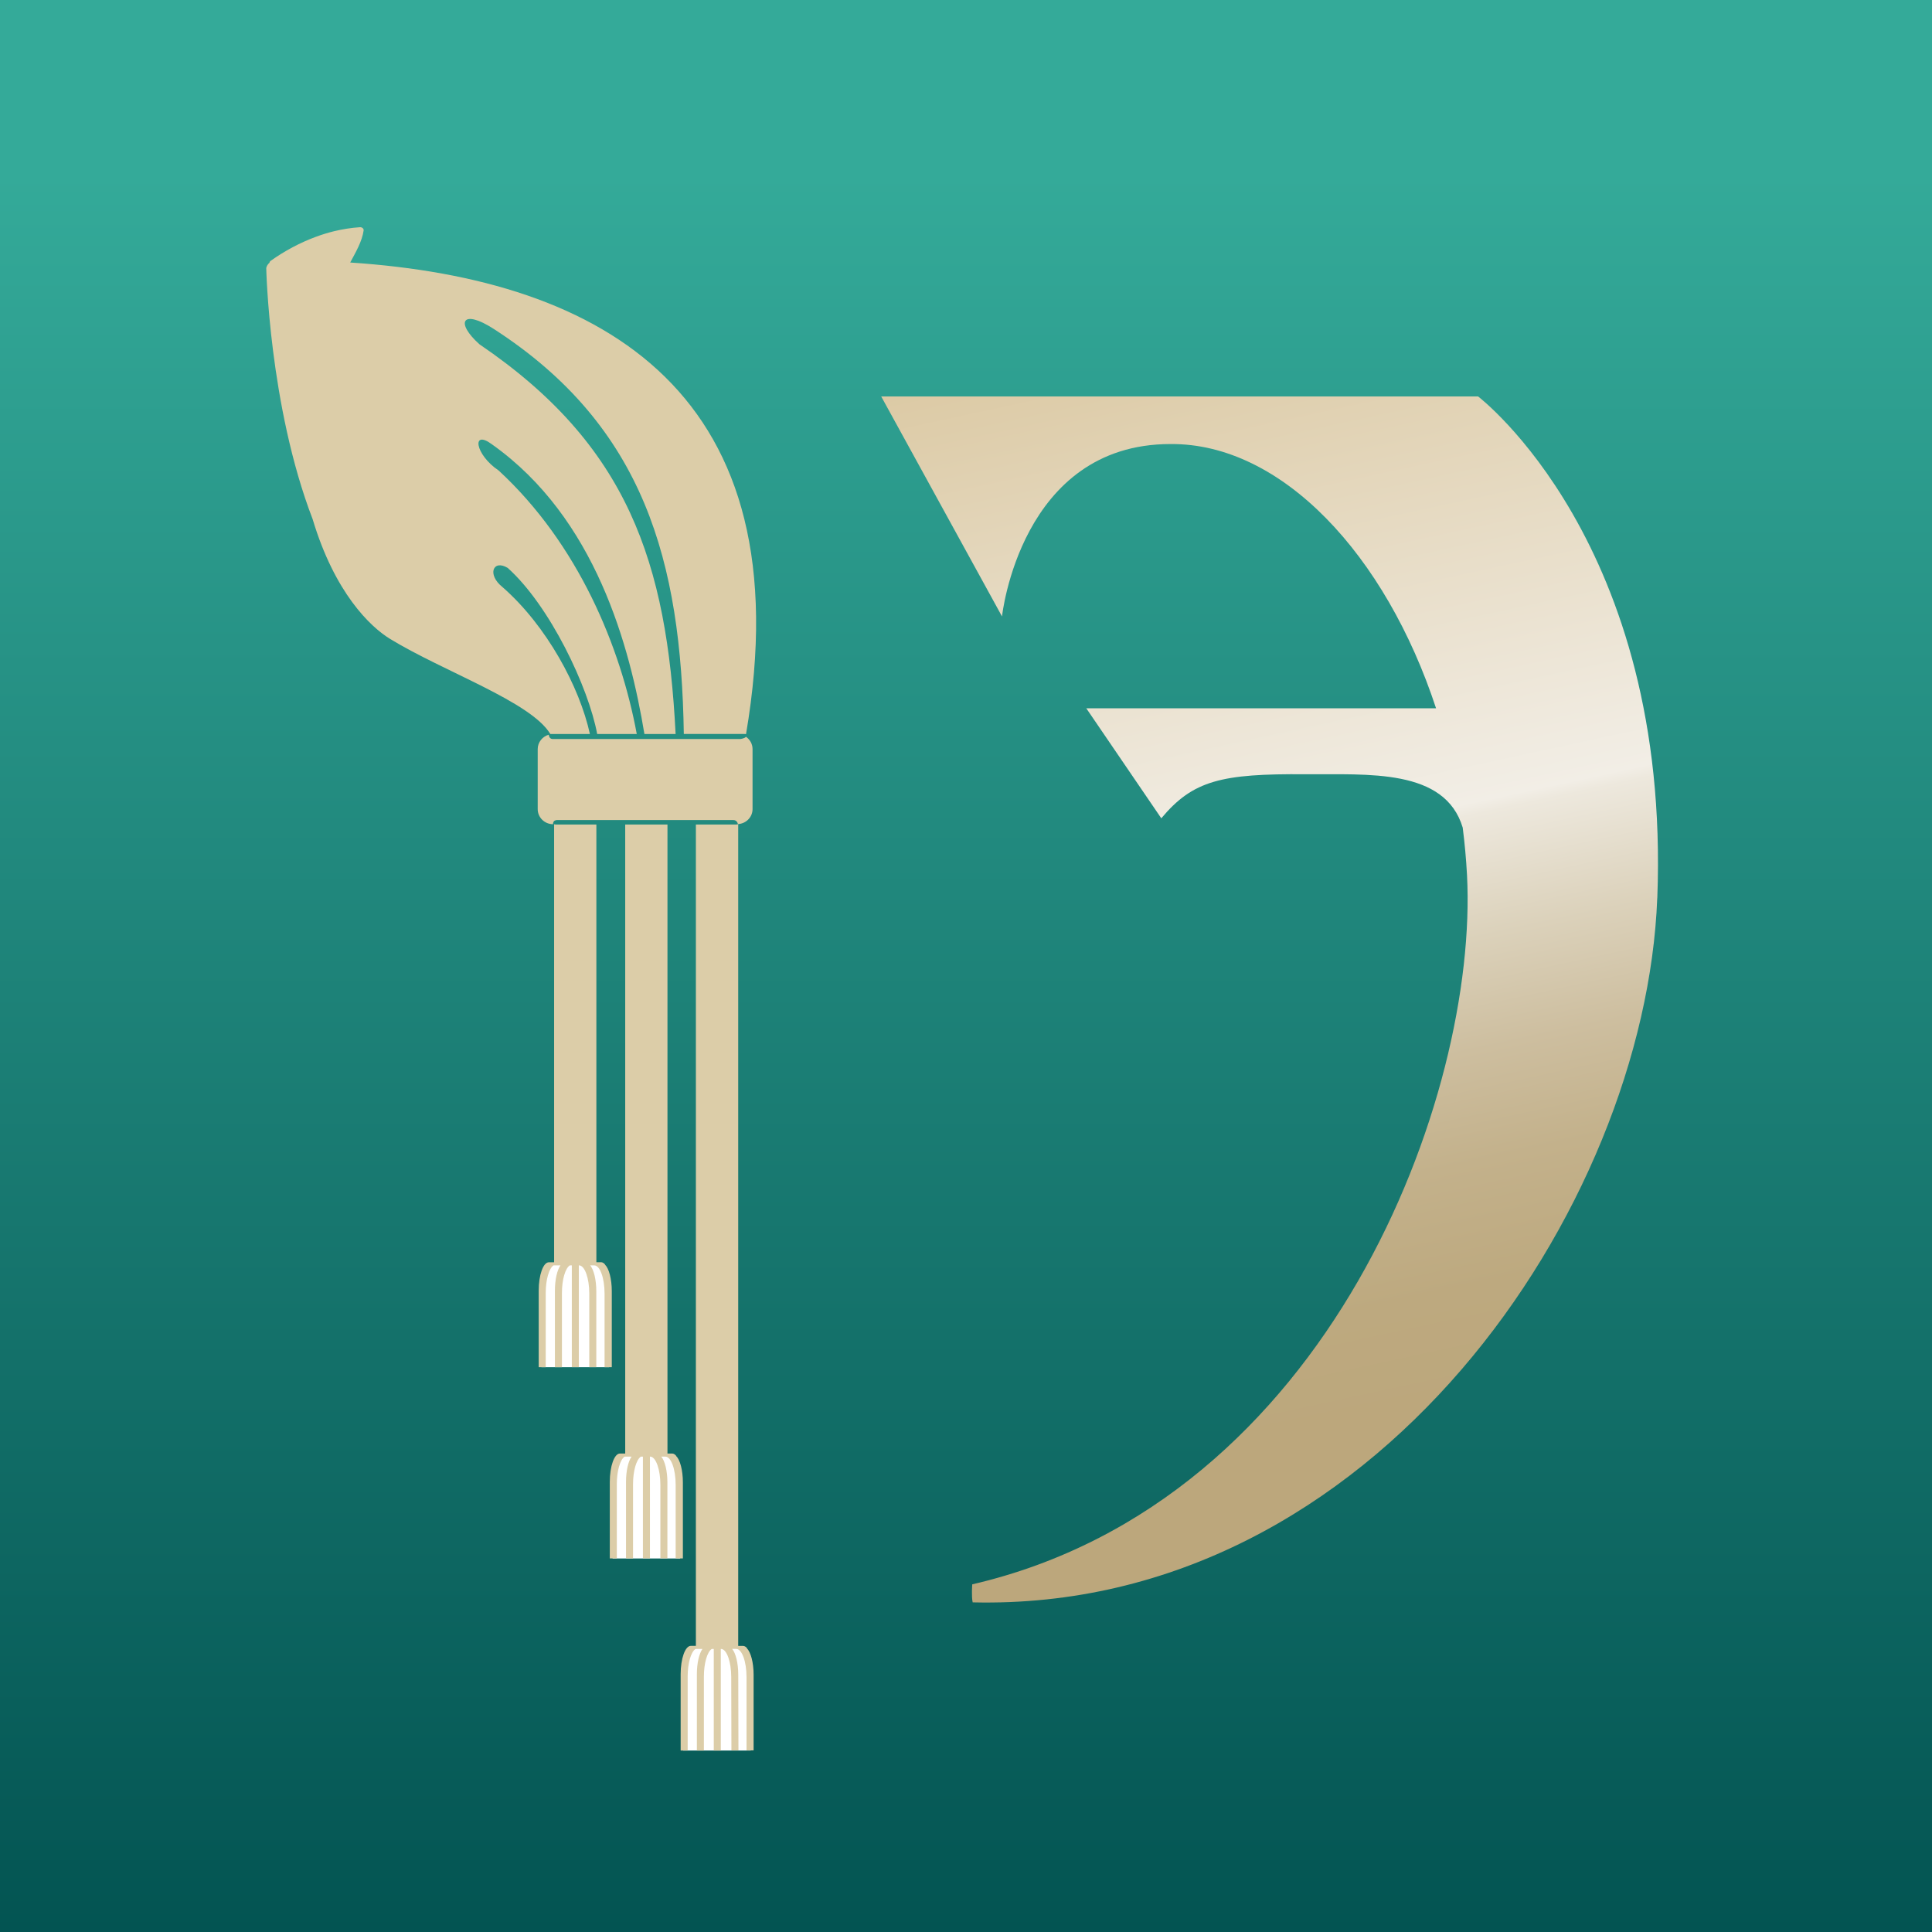 <?xml version="1.0" encoding="UTF-8"?> <svg xmlns="http://www.w3.org/2000/svg" xmlns:xlink="http://www.w3.org/1999/xlink" id="Layer_2" viewBox="0 0 310.87 310.87"><rect x="0" y="0" width="310.87" height="310.87" fill="#333333" stroke="none"/><defs><style>.cls-1{fill:url(#linear-gradient);}.cls-2{fill:#fff;}.cls-3{fill:#dccda8;}.cls-4{fill:url(#linear-gradient-2);}</style><linearGradient id="linear-gradient" x1="155.43" y1="310.87" x2="155.43" y2="0" gradientUnits="userSpaceOnUse"><stop offset="0" stop-color="#035452"></stop><stop offset=".91" stop-color="#34aa99"></stop></linearGradient><linearGradient id="linear-gradient-2" x1="182.16" y1="55.05" x2="223.51" y2="245.97" gradientUnits="userSpaceOnUse"><stop offset="0" stop-color="#dccaa5"></stop><stop offset=".43" stop-color="#f2eee6"></stop><stop offset=".44" stop-color="#ede8dd"></stop><stop offset=".54" stop-color="#dbd1ba"></stop><stop offset=".63" stop-color="#cdbe9f"></stop><stop offset=".72" stop-color="#c3b18b"></stop><stop offset=".82" stop-color="#bda97f"></stop><stop offset=".91" stop-color="#bca77c"></stop></linearGradient></defs><g id="Layer_1-2"><g><rect class="cls-1" width="310.87" height="310.87"></rect><g><path class="cls-2" d="m120.79,281.67h-10.87s.05-14.4.69-15.32,2.92-2.06,2.92-2.06h4.48s1.09.68,2.14,2.14.64,15.25.64,15.25Z"></path><path class="cls-2" d="m109.44,250.77h-10.87s.05-14.4.69-15.32,1.18-1.34,1.18-1.34l5.87-.43s1.44.38,2.49,1.84.64,15.25.64,15.25Z"></path><path class="cls-2" d="m97.99,219.99h-10.87s.05-14.4.69-15.32,1.18-1.34,1.18-1.34l5.87-.43s1.44.38,2.49,1.84.64,15.25.64,15.25Z"></path><path class="cls-3" d="m120.16,265.2c.64.62,1.1,2.3,1.1,4.27v12.18h-1.14v-11.8c0-2.5-.74-4.53-1.65-4.53h-.66c.58.7.98,2.3.98,4.16l.03,12.18h-1.13l-.03-11.8c0-2.46-.71-4.46-1.59-4.53h0s-.09,0-.09,0v16.34h-1.13v-16.34h-.33c-.72.47-1.26,2.27-1.26,4.43v11.91h-1.13v-12.29c0-1.76.36-3.29.89-4.05h-1.12c-.72.48-1.25,2.28-1.25,4.43v11.91h-1.13v-12.29c0-2.51.73-4.55,1.63-4.55h.82v-132.16h6.47c.17,0,.31-.03.31-.06,0,0,0,0,0,0,0,0,.02,0,.03,0v132.23h.79c.23,0,.45.14.65.38h-.03Zm-10.28-14.45v-12.22c0-1.98-.46-3.66-1.1-4.27h.03c-.2-.24-.42-.38-.65-.38h-.76v-101.21h-6.8v101.21h-.85c-.9,0-1.63,2.04-1.63,4.55v12.33h1.13v-11.95c0-2.15.54-3.95,1.25-4.43h1.12c-.53.76-.89,2.28-.89,4.05v12.33h1.13v-11.95c0-2.16.54-3.96,1.26-4.43h.33v16.37h1.13v-16.37h.09c.88.08,1.59,2.08,1.59,4.54v11.83h1.13v-12.21c0-1.86-.4-3.46-.98-4.16h.66c.91,0,1.65,2.03,1.65,4.53v11.85h1.14Zm-11.44-30.78v-12.22c0-1.98-.46-3.66-1.1-4.27h.03c-.2-.24-.42-.38-.65-.38h-.76v-70.43h-6.49c-.17,0-.31-.03-.31-.06v70.5h-.85c-.9,0-1.63,2.04-1.63,4.55v12.33h1.13v-11.95c0-2.15.54-3.95,1.25-4.43h1.12c-.53.76-.89,2.28-.89,4.05v12.33h1.13v-11.95c0-2.16.54-3.96,1.26-4.43h.33v16.37h1.13v-16.37h.09c.88.08,1.59,2.08,1.59,4.54v11.83h1.13v-12.21c0-1.86-.4-3.46-.98-4.16h.66c.91,0,1.65,2.03,1.65,4.53v11.85h1.14Zm-8.92-88.02h28.47c.64,0,.73.61.74.65,1.31-.06,2.36-1.11,2.36-2.41v-9.66c0-.82-.42-1.54-1.06-1.98-.2.28-.9.36-.9.36h-30.27c-.51-.06-.56-.63-.56-.69,0,0,0,0,0,0-1.03.29-1.78,1.22-1.78,2.32v9.66c0,1.33,1.11,2.42,2.47,2.42,0,0-.05-.62.53-.65Zm-.96-13.84s.05,0,.08,0h6.28c-1.66-7.59-6.96-17.42-14.05-23.63-2.56-2.03-1.52-4.52.82-3.1,6.79,6.08,13.01,19.21,14.4,26.73h6.37c-2.6-14.07-9.44-30.59-22.21-42.39-3.87-2.6-4.39-6.71-1.06-4.2,16.66,11.82,22.17,32.52,24.5,46.59h5.02c-1.4-27.65-7.67-46.48-31.56-62.71-3.94-3.52-2.8-5.77,2.32-2.46,24.24,15.66,30.13,37.46,30.56,65.16h9.77c.1,0,.18.01.24.03,9.34-54.84-22.9-73.19-63.69-75.89.86-1.6,1.92-3.41,2.16-5.16.04-.29-.25-.54-.59-.52-1.38.09-2.77.31-4.15.64-.98.24-1.96.54-2.93.9-2.58.95-5.06,2.28-7.29,3.87-.12.09-.18.2-.2.32-.26.22-.44.51-.51.83,0,0,.45,22.17,7.47,40.43,3.55,11.84,9.26,17.3,12.45,19.25,8.62,5.27,22.66,10.11,25.78,15.29Z"></path><path class="cls-4" d="m266.66,144.53c-1.9,49.69-45.42,114.83-110.15,113.3-.22-.91-.07-2.9-.07-2.9,57.54-13.35,81.47-78.76,79.61-114.15-.14-2.57-.37-5.1-.69-7.61-2.88-9.57-15.24-8.52-25.33-8.59-13.46-.1-18.07.98-23.17,7.09l-12.07-17.7h56.28c-8.11-24.68-24.82-42.67-42.74-42.52-24.16,0-27.1,27.74-27.1,27.74l-19.44-35.4h96.04s31.03,23.57,28.84,80.73Z"></path></g></g></g></svg> 